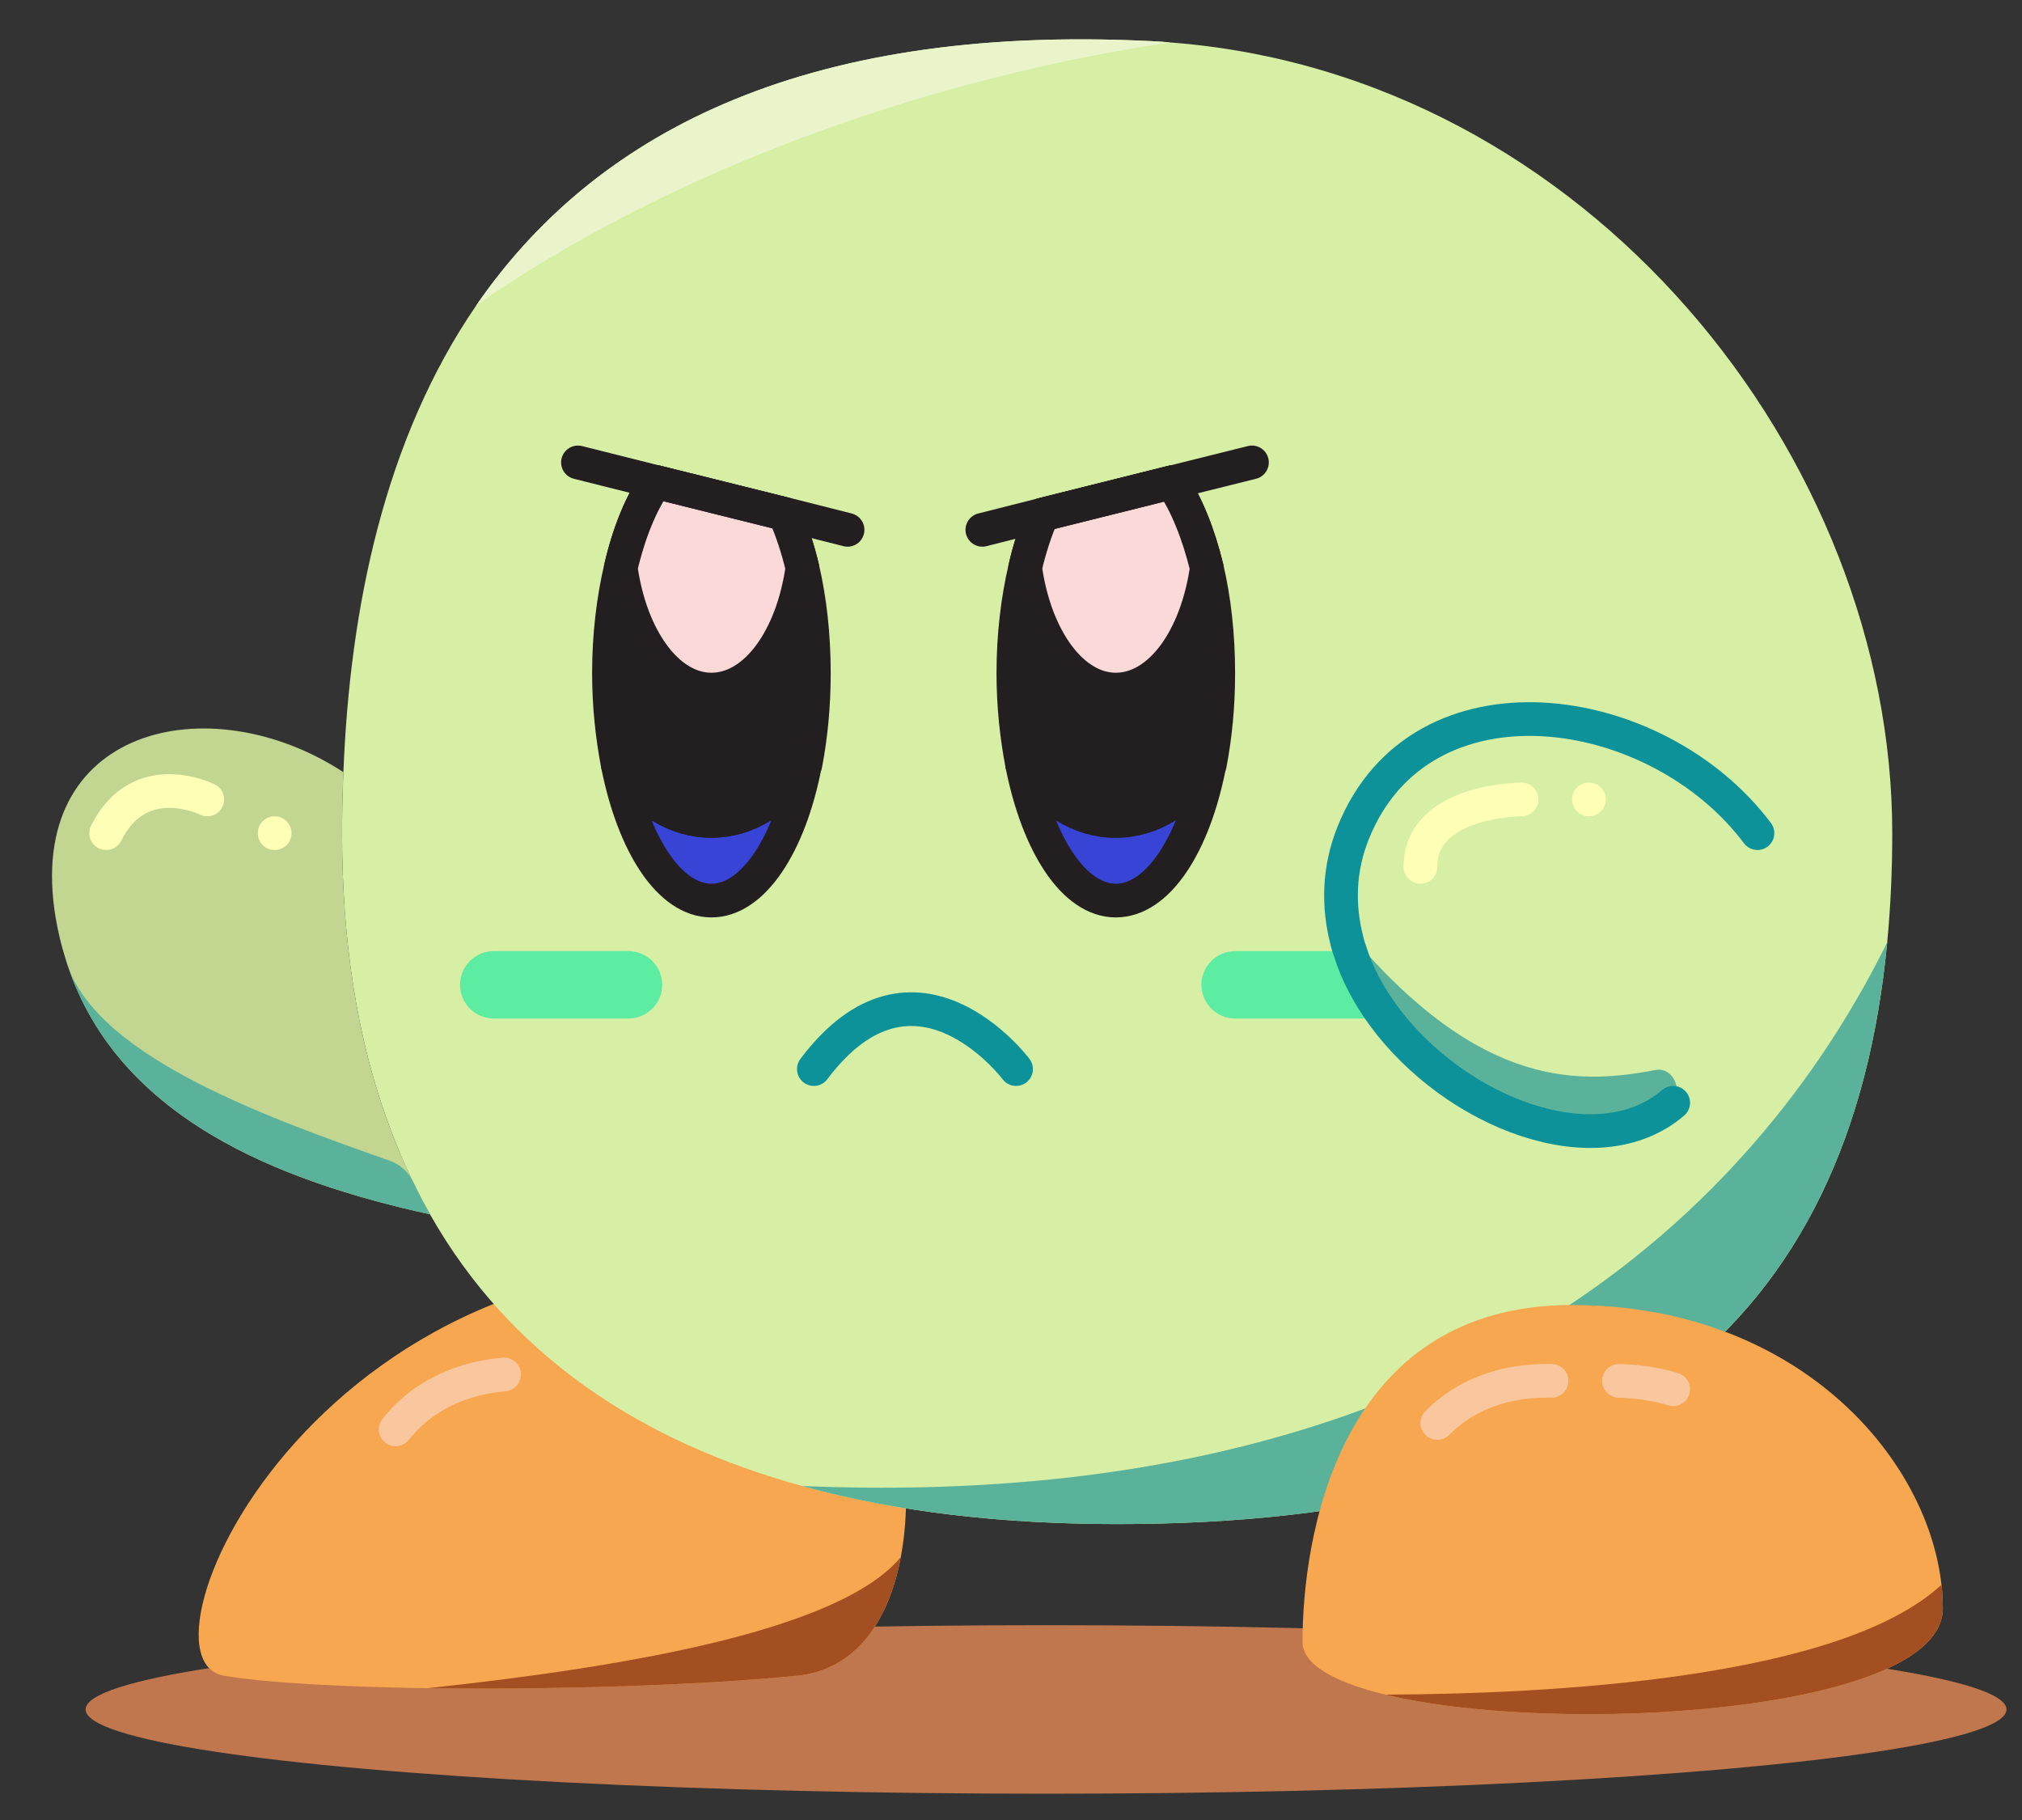 <?xml version="1.0" encoding="utf-8"?>
<!-- Generator: Adobe Illustrator 27.2.0, SVG Export Plug-In . SVG Version: 6.00 Build 0)  -->
<svg version="1.1" id="Layer_1" xmlns="http://www.w3.org/2000/svg" xmlns:xlink="http://www.w3.org/1999/xlink" x="0px" y="0px"
	 viewBox="0 0 60 54" style="enable-background:new 0 0 60 54;" xml:space="preserve">
<rect x="0" y="0" width="60" height="54" fill="#333333" stroke="none"/>
<style type="text/css">
	.st0{fill:#C1774D;}
	.st1{fill:#F7A74F;}
	.st2{fill:#D6EFA5;}
	.st3{fill:#C2D692;}
	.st4{fill:#3844D6;stroke:#231F20;stroke-linejoin:round;stroke-miterlimit:10;}
	.st5{fill:#231F20;stroke:#231F20;stroke-linejoin:round;stroke-miterlimit:10;}
	.st6{fill:#FCD9D9;stroke:#231F20;stroke-linejoin:round;stroke-miterlimit:10;}
	.st7{fill:none;stroke:#231F20;stroke-linecap:round;stroke-linejoin:round;stroke-miterlimit:10;}
	.st8{fill:none;stroke:#0E9299;stroke-linecap:round;stroke-linejoin:round;stroke-miterlimit:10;}
	.st9{fill:#5DEDA2;}
	.st10{fill:#5BB29A;}
	.st11{fill:#A34F21;}
	.st12{fill:#E9F4CB;}
	.st13{fill:none;stroke:#F9C69D;stroke-linecap:round;stroke-miterlimit:10;}
	.st14{fill:none;stroke:#FDFFB6;stroke-linecap:round;stroke-miterlimit:10;}
</style>
<ellipse class="st0" cx="31.04" cy="50.72" rx="28.5" ry="2.5"/>
<path class="st1" d="M6.65,49.72c1.23,0.21,3.48,0.33,6.04,0.37c3.68,0.05,8.01-0.08,10.96-0.37c1.77-0.18,2.73-1.66,3.08-3.52
	c0.65-3.43-0.77-8.15-3.08-8.48C9.65,35.72,3.65,49.22,6.65,49.72z"/>
<path class="st2" d="M10.15,24.72c0,3.23,0.45,6.01,1.29,8.38c0.37,1.06,0.81,2.03,1.32,2.93c2.39,4.22,6.29,6.75,11.04,8.06
	c2.86,0.79,6.03,1.13,9.35,1.13c14.67,0,21.77-5.88,22.85-17.26c0.1-1.04,0.15-2.12,0.15-3.24c0-11.15-9.03-22.52-21.42-23.46
	c-0.19-0.02-0.39-0.03-0.58-0.04C23.65,0.7,17.57,4.08,14.14,9.05c-2.74,3.99-3.76,9.01-3.95,13.86c0,0.08-0.01,0.17-0.01,0.25
	C10.16,23.68,10.15,24.2,10.15,24.72z"/>
<path class="st3" d="M1.65,27.22c0.07,0.41,0.16,0.8,0.28,1.18c1.44,4.77,6.38,6.65,10.83,7.63c-0.26-0.46-0.5-0.93-0.72-1.43
	c-0.22-0.48-0.42-0.98-0.6-1.5c-0.84-2.37-1.29-5.15-1.29-8.38c0-0.52,0.01-1.04,0.03-1.56c0-0.08,0.01-0.17,0.01-0.25
	C6.21,20.31,0.71,21.56,1.65,27.22z"/>
<path class="st4" d="M30.33,22.68c0.47,2.38,1.54,4.04,2.78,4.04c1.25,0,2.32-1.66,2.78-4.04c-0.74,1.04-1.71,1.67-2.78,1.67
	C32.04,24.36,31.07,23.73,30.33,22.68z"/>
<path class="st5" d="M30.07,19.97c0,0.97,0.1,1.88,0.26,2.71c0.74,1.05,1.71,1.68,2.78,1.68s2.05-0.63,2.79-1.68
	c0.16-0.83,0.25-1.74,0.25-2.71c0-1.12-0.12-2.19-0.34-3.12c-0.25-1.03-0.61-1.91-1.04-2.54l-3.84,0.96c-0.2,0.47-0.38,1-0.51,1.58
	C30.2,17.78,30.07,18.85,30.07,19.97z"/>
<path class="st6" d="M30.42,16.85c0.29,2.07,1.38,3.61,2.69,3.61c1.32,0,2.41-1.54,2.7-3.61c-0.25-1.03-0.61-1.91-1.04-2.54
	l-3.84,0.96C30.73,15.74,30.55,16.27,30.42,16.85z"/>
<path class="st4" d="M18.33,22.68c0.47,2.38,1.54,4.04,2.78,4.04s2.32-1.66,2.78-4.04c-0.74,1.04-1.71,1.67-2.78,1.67
	C20.04,24.36,19.07,23.73,18.33,22.68z"/>
<path class="st5" d="M18.07,19.97c0,0.97,0.1,1.88,0.26,2.71c0.74,1.05,1.71,1.68,2.78,1.68s2.05-0.63,2.79-1.68
	c0.16-0.83,0.25-1.74,0.25-2.71c0-1.12-0.12-2.19-0.34-3.12c-0.14-0.59-0.32-1.13-0.53-1.6l-3.82-0.95
	c-0.44,0.63-0.8,1.51-1.04,2.55C18.2,17.78,18.07,18.85,18.07,19.97z"/>
<path class="st6" d="M18.42,16.85c0.29,2.07,1.38,3.61,2.69,3.61c1.32,0,2.41-1.54,2.7-3.61c-0.14-0.59-0.32-1.13-0.53-1.6
	l-3.82-0.95C19.02,14.93,18.66,15.81,18.42,16.85z"/>
<polyline class="st7" points="37.15,13.72 30.93,15.27 29.15,15.72 "/>
<polyline class="st7" points="17.15,13.72 19.46,14.3 23.28,15.25 23.37,15.27 25.15,15.72 "/>
<path class="st8" d="M30.15,31.72c0,0-3-4-6,0"/>
<path class="st9" d="M14.65,30.22h4c0.55,0,1-0.45,1-1v0c0-0.55-0.45-1-1-1h-4c-0.55,0-1,0.45-1,1v0
	C13.65,29.77,14.1,30.22,14.65,30.22z"/>
<path class="st9" d="M35.65,29.22c0,0.55,0.45,1,1,1h4c0.14,0,0.28-0.03,0.4-0.09c-0.43-0.59-0.78-1.23-0.99-1.91h-3.41
	C36.1,28.22,35.65,28.67,35.65,29.22z"/>
<path class="st10" d="M23.8,44.09c2.86,0.79,6.03,1.13,9.35,1.13c14.67,0,21.77-5.88,22.85-17.26
	C52.59,34.87,44.13,44.94,23.8,44.09z"/>
<path class="st1" d="M38.65,48.72c0,0.67,0.96,1.2,2.46,1.56c5.14,1.24,16.54,0.54,16.54-2.56c0-0.23-0.01-0.46-0.04-0.7
	c-0.43-3.86-4.36-8.3-10.96-8.3C39.65,38.72,38.65,45.72,38.65,48.72z"/>
<path class="st11" d="M41.11,50.28c5.14,1.24,16.54,0.54,16.54-2.56c0-0.23-0.01-0.46-0.04-0.7C54.59,49.82,45.98,50.26,41.11,50.28
	z"/>
<path class="st12" d="M14.14,9.05c5.96-4.14,13.7-6.78,20.59-7.79c-0.19-0.02-0.39-0.03-0.58-0.04C23.65,0.7,17.57,4.08,14.14,9.05z
	"/>
<path class="st11" d="M26.73,46.2c-1.82,2.19-8.19,3.26-14.04,3.89c3.68,0.05,8.01-0.08,10.96-0.37
	C25.42,49.54,26.38,48.06,26.73,46.2z"/>
<path class="st13" d="M46.04,40.97c-1.02-0.02-2.34,0.2-3.39,1.25"/>
<path class="st13" d="M14.96,40.78c-1.02,0.09-2.3,0.47-3.22,1.63"/>
<path class="st13" d="M49.65,41.22c0,0-0.68-0.23-1.61-0.25"/>
<path class="st10" d="M39.65,27.22c1.1,4.1,7.2,7.9,10,5.5c0.33-0.26-0.37,0.47-0.09,0.2c0.43-0.42,0.15-1.29-0.45-1.17
	C46.65,32.22,43.65,32.22,39.65,27.22z"/>
<path class="st8" d="M52.15,24.72c-3-4-10-5-12,0c-0.43,1.08-0.45,2.17-0.18,3.2v0.01c0.03,0.1,0.05,0.19,0.09,0.29
	c0.21,0.68,0.56,1.32,0.99,1.91c2.11,2.88,6.33,4.53,8.6,2.59"/>
<path class="st10" d="M1.93,28.4c1.44,4.77,6.38,6.65,10.83,7.63c-0.18-0.32-0.35-0.64-0.51-0.98c-0.14-0.29-0.38-0.5-0.68-0.61
	C7.57,33.04,2.65,31.22,1.93,28.4z"/>
<path class="st14" d="M6.15,23.72c0,0-2-1-3,1"/>
<line class="st14" x1="8.15" y1="24.72" x2="8.15" y2="24.72"/>
<path class="st14" d="M45.15,23.72c0,0-3,0-3,2"/>
<line class="st14" x1="47.15" y1="23.72" x2="47.15" y2="23.72"/>
</svg>
